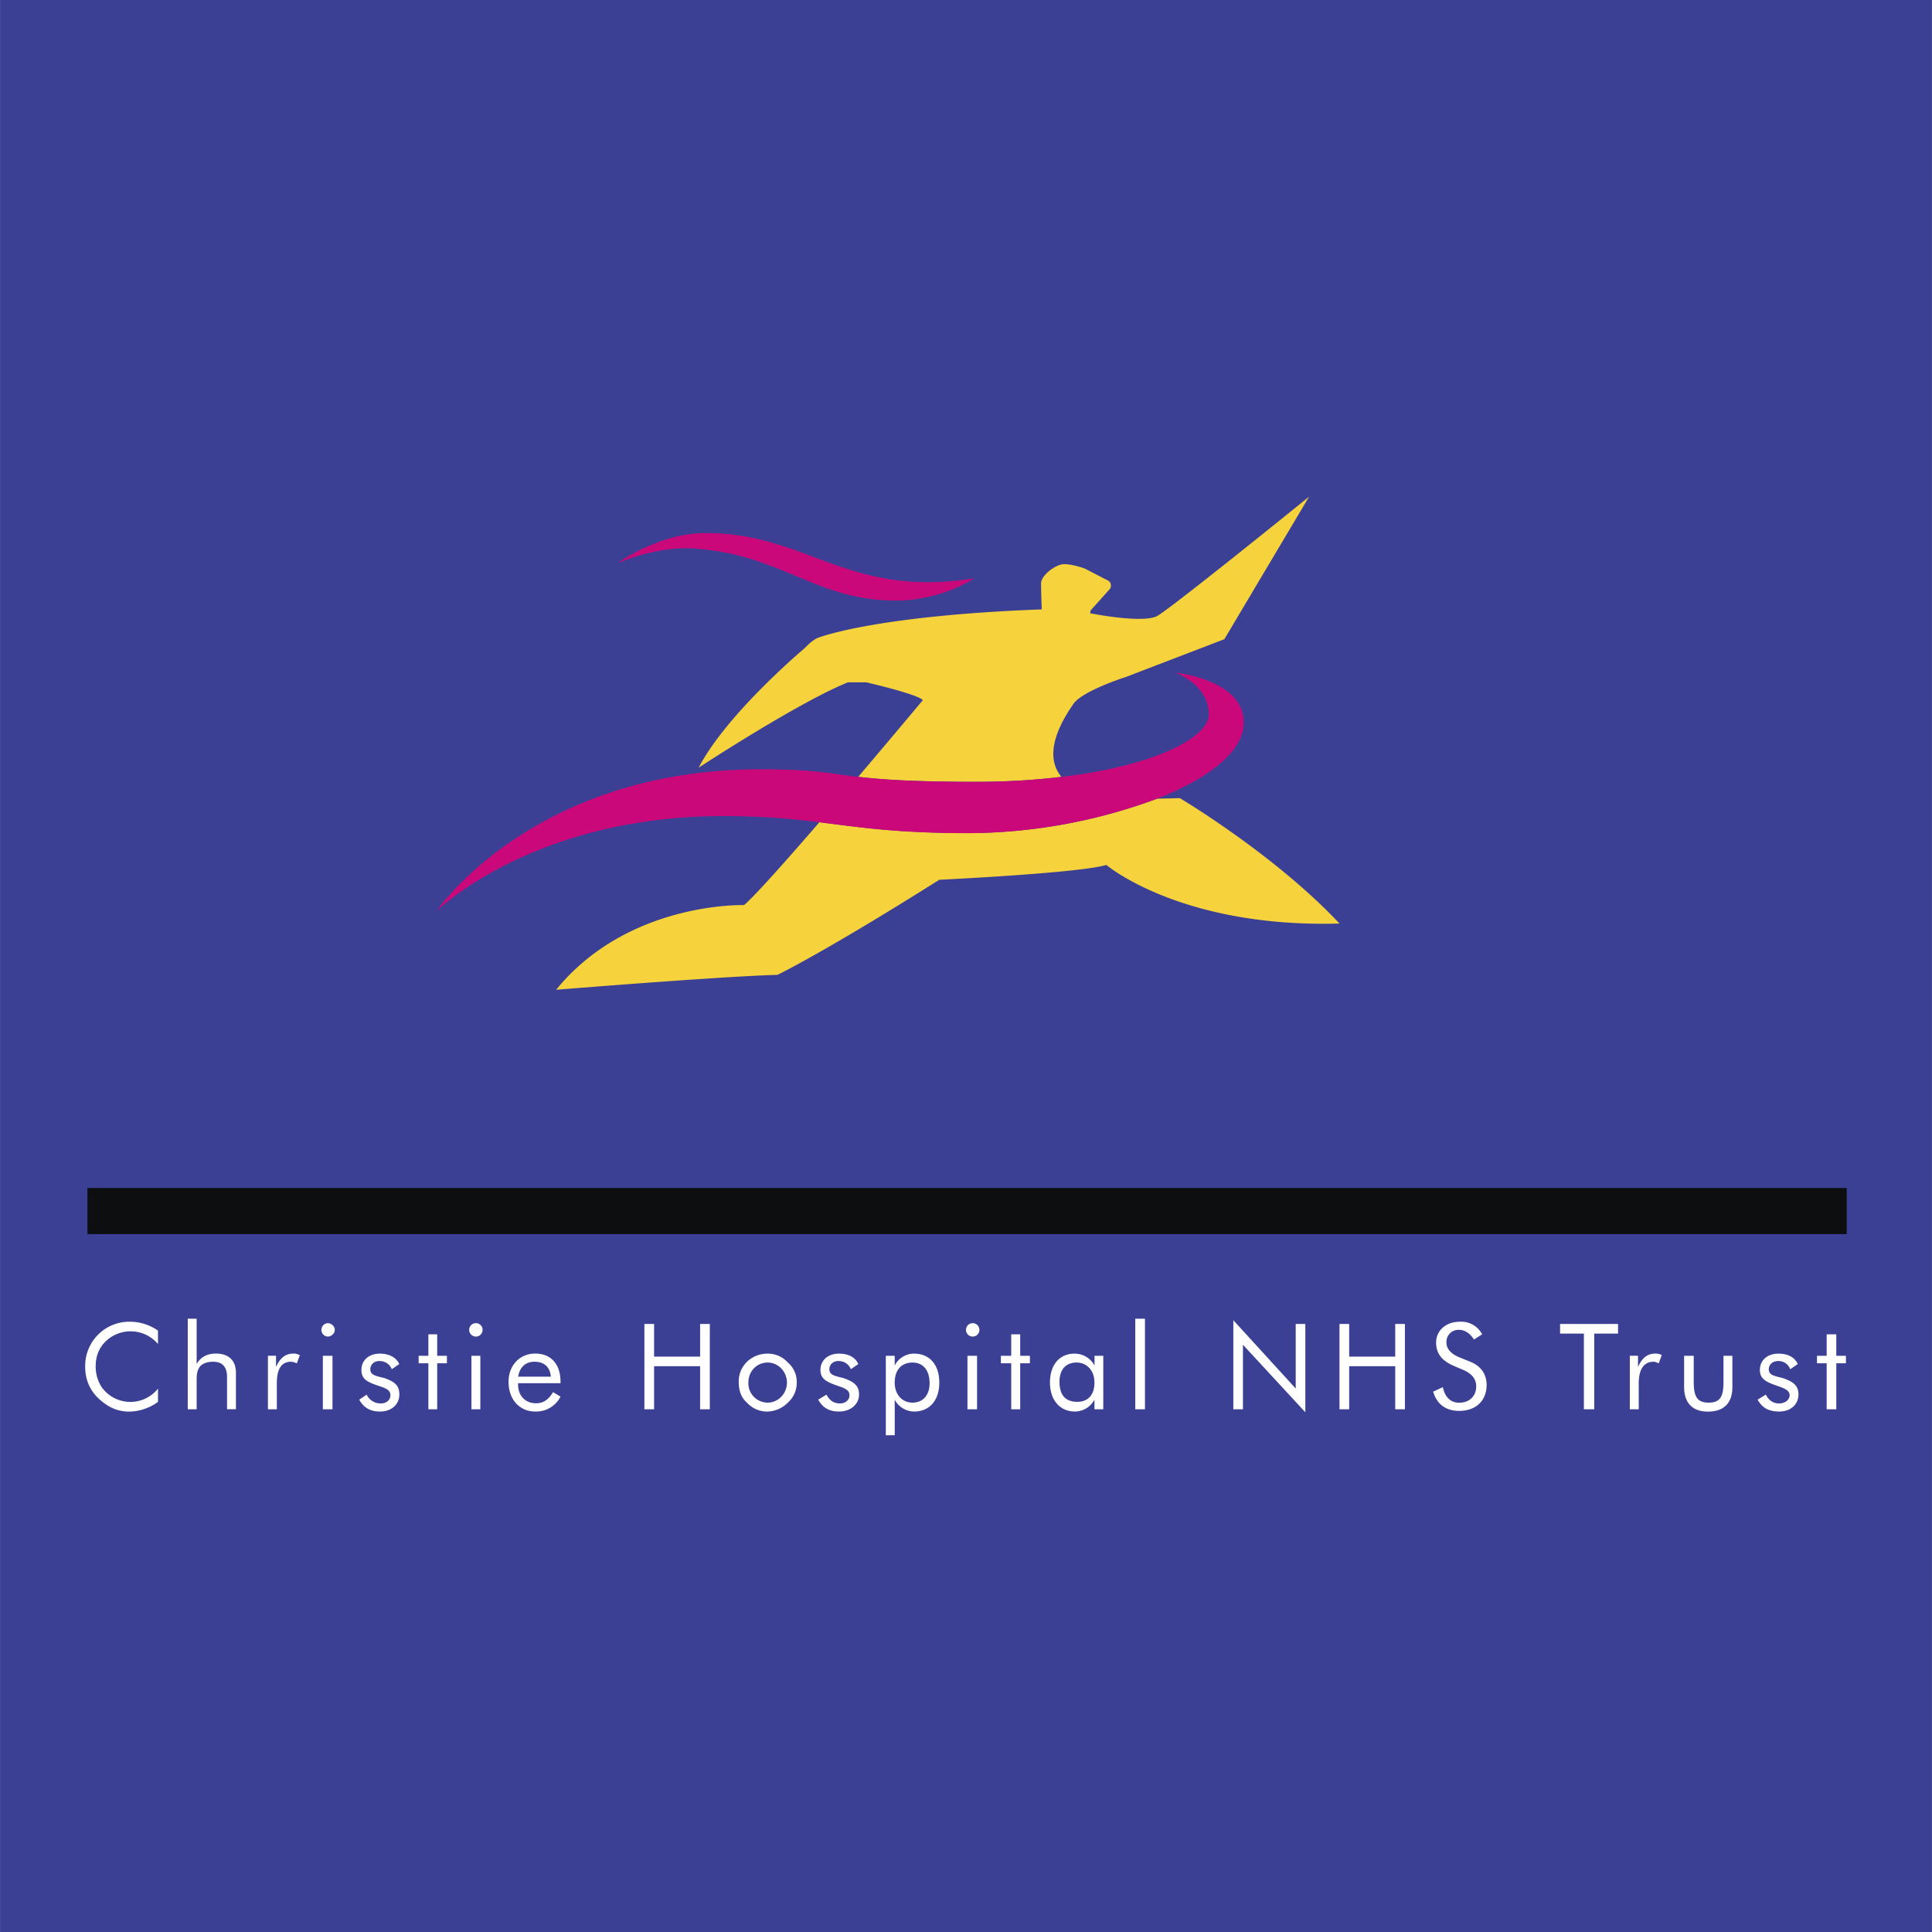 <svg xmlns="http://www.w3.org/2000/svg" width="2500" height="2500" viewBox="0 0 24.094 24.095"><path fill="#3b4095" d="M0 0h24.094v24.095H0V0z"/><path d="M14.714 9.954l-.284.007a6.82 6.82 0 0 1-2.346.429c-.91 0-1.376-.075-1.865-.136-.419.485-.81.925-.941 1.034 0 0-1.444-.047-2.343 1.056 0 0 2.047-.167 2.76-.186 0 0 .565-.269 2.019-1.186 0 0 1.75-.083 2.083-.185 0 0 .927.787 2.908.731-.806-.86-1.991-1.564-1.991-1.564zM13.237 9.688c-.26-.309.053-.766.144-.901.102-.167.657-.343.657-.343l1.231-.472 1.057-1.778s-1.714 1.389-1.899 1.491c-.194.092-.833-.037-.833-.037l.009-.037.241-.269s.037-.065-.028-.103c-.074-.037-.287-.148-.287-.148s-.147-.055-.259-.055c-.103 0-.287.139-.287.24 0 .102.009.324.009.324-1.981.074-2.723.324-2.806.361-.074.037-.148.12-.148.12s-.974.817-1.325 1.493c0 0 1.241-.814 1.861-1.064h.231s.639.147.704.222c0 0-.367.439-.806.956.286.033.679.062 1.463.062.394 0 .75-.022 1.071-.062z" fill="#f6d33c"/><path d="M14.43 9.961c.634-.248 1.081-.583 1.081-.951 0-.537-.853-.621-.853-.621s.417.148.417.519c0 .291-.674.643-1.838.781a8.884 8.884 0 0 1-1.07.062c-.784 0-1.177-.029-1.463-.062-.376-.044-.566-.095-1.214-.095-2.853 0-4.047 1.77-4.047 1.77s1.194-1.186 3.575-1.186c.514 0 .863.035 1.2.077.489.061.955.136 1.865.136a6.846 6.846 0 0 0 2.347-.43zM12.148 7.213s-.398.277-.981.277c-.991 0-1.417-.574-2.501-.648-.49-.037-.972.186-.972.186s.519-.38 1.102-.38c1.278-.001 1.769.815 3.352.565z" fill="#cb0879"/><path fill="#0c0e0f" d="M1.09 14.816h21.941v.575H1.09v-.575z"/><path d="M1.97 16.762v-.167a.61.61 0 0 0-.352-.111.55.55 0 0 0-.556.565c0 .185.083.343.241.453a.504.504 0 0 0 .306.103.628.628 0 0 0 .361-.121v-.166a.44.44 0 0 1-.703-.019.468.468 0 0 1-.074-.26c0-.12.037-.222.12-.306a.448.448 0 0 1 .657.029zM2.341 17.576h.111v-.352c0-.065 0-.12.037-.176.037-.047.102-.065.166-.065.121 0 .176.065.176.194v.398h.111v-.453c0-.158-.093-.241-.25-.241-.102 0-.185.037-.24.13v-.565h-.111v1.13zM3.341 17.576h.111v-.324c0-.176.056-.269.176-.269.028 0 .046.01.074.019l.037-.102c-.028-.01-.046-.019-.074-.019-.102 0-.167.046-.223.167v-.14h-.101v.668zM4.026 17.576h.12v-.667h-.12v.667zm-.018-.991c0 .047.037.084.083.084.037 0 .084-.037.084-.084 0-.046-.047-.083-.084-.083a.083.083 0 0 0-.083.083zM4.48 17.456c.056.102.139.148.259.148.148 0 .241-.093.241-.213 0-.111-.056-.158-.186-.204-.111-.028-.176-.037-.176-.111 0-.056.046-.102.111-.102.074 0 .129.037.157.102l.093-.064c-.037-.084-.13-.13-.241-.13-.139 0-.231.083-.231.204 0 .129.093.157.26.213.074.027.102.056.102.102 0 .056-.046.102-.12.102a.193.193 0 0 1-.177-.11l-.092.063zM5.342 17.002v.574h.11v-.574h.121v-.093h-.121v-.268h-.11v.268h-.121v.093h.121zM5.879 17.576h.111v-.667h-.111v.667zm-.028-.991c0 .047.037.084.084.084a.083.083 0 0 0 .083-.084.083.083 0 0 0-.083-.083.083.083 0 0 0-.084.083zM6.99 17.252v-.019c0-.222-.121-.352-.315-.352s-.333.148-.333.352c0 .223.139.371.333.371a.34.34 0 0 0 .315-.186l-.093-.056c-.056.093-.12.139-.213.139-.13 0-.223-.092-.223-.231v-.019h.529v.001zm-.121-.083h-.407c.019-.12.093-.186.204-.186.12 0 .194.066.203.186zM8.036 17.576h.121v-.537h.574v.537h.121v-1.064h-.121v.407h-.574v-.407h-.121v1.064zM9.213 17.243c0 .093.027.185.102.25a.337.337 0 0 0 .26.111.37.37 0 0 0 .25-.111.33.33 0 0 0 .111-.25.316.316 0 0 0-.111-.25.33.33 0 0 0-.25-.111.365.365 0 0 0-.26.102.34.34 0 0 0-.102.259zm.12 0c0-.139.102-.25.241-.25.129 0 .24.111.24.25s-.111.25-.24.25a.241.241 0 0 1-.241-.25zM10.204 17.456c.056.102.139.148.259.148.148 0 .25-.093.25-.213 0-.111-.064-.158-.194-.204-.111-.028-.176-.037-.176-.111 0-.056.046-.102.111-.102.074 0 .129.037.157.102l.093-.064c-.037-.084-.121-.13-.241-.13-.139 0-.231.083-.231.204 0 .129.102.157.26.213.074.027.102.056.102.102 0 .056-.046.102-.12.102s-.13-.037-.167-.11l-.103.063zM11.047 17.9h.111v-.444a.276.276 0 0 0 .241.148c.194 0 .315-.14.315-.361 0-.223-.121-.361-.315-.361a.269.269 0 0 0-.241.148v-.121h-.111v.991zm.111-.657c0-.157.083-.25.222-.25.13 0 .213.093.213.259 0 .148-.083.241-.213.241s-.222-.101-.222-.25zM12.065 17.576h.12v-.667h-.12v.667zm-.018-.991c0 .047.037.084.083.084a.083.083 0 0 0 .084-.084.083.083 0 0 0-.084-.083.083.083 0 0 0-.083.083zM12.611 17.002v.574h.112v-.574h.121v-.093h-.121v-.268h-.112v.268h-.129v.093h.129zM13.76 16.909h-.11v.121a.282.282 0 0 0-.25-.148c-.186 0-.306.139-.306.361 0 .213.12.361.314.361a.278.278 0 0 0 .241-.148v.12h.11v-.667h.001zm-.111.334c0 .157-.084.24-.213.24-.148 0-.223-.083-.223-.25 0-.147.074-.24.213-.24.131 0 .223.102.223.25zM14.158 17.576h.121v-1.13h-.121v1.13zM15.381 17.576h.12v-.805l.778.842v-1.101h-.12v.805l-.778-.852v1.111zM16.705 17.576h.121v-.537h.574v.537h.121v-1.064H17.4v.407h-.574v-.407h-.121v1.064zM18.336 16.983l-.158-.064c-.093-.047-.139-.102-.139-.176a.15.15 0 0 1 .157-.158c.074 0 .14.047.186.121l.102-.065a.293.293 0 0 0-.277-.157c-.176 0-.297.111-.297.26 0 .129.065.222.213.287l.13.056c.102.046.157.11.157.203 0 .121-.083.204-.213.204-.102 0-.176-.065-.203-.194l-.121.056c.047.157.158.24.324.24.213 0 .343-.13.343-.324-.001-.13-.065-.233-.204-.289zM19.753 17.576h.129v-.944h.297v-.12h-.723v.12h.297v.944zM20.327 17.576h.11v-.324c0-.176.065-.269.186-.269.019 0 .037.01.064.019l.037-.102a.165.165 0 0 0-.074-.019c-.102 0-.166.046-.222.167v-.14h-.102v.668h.001zM21.123 16.909h-.12v.39c0 .194.102.306.296.306.204 0 .306-.111.306-.306v-.39h-.111v.324c0 .177-.036.26-.185.26s-.186-.083-.186-.26v-.324zM21.92 17.456c.056.102.139.148.269.148.148 0 .24-.093.24-.213 0-.111-.064-.158-.194-.204-.111-.028-.176-.037-.176-.111 0-.056.046-.102.12-.102.065 0 .121.037.148.102l.093-.064c-.037-.084-.12-.13-.241-.13-.139 0-.231.083-.231.204 0 .129.103.157.26.213.074.027.111.056.111.102 0 .056-.056.102-.13.102s-.13-.037-.167-.11l-.102.063zM22.781 17.002v.574h.12v-.574h.12v-.093h-.12v-.268h-.12v.268h-.121v.093h.121z" fill="#fff"/></svg>